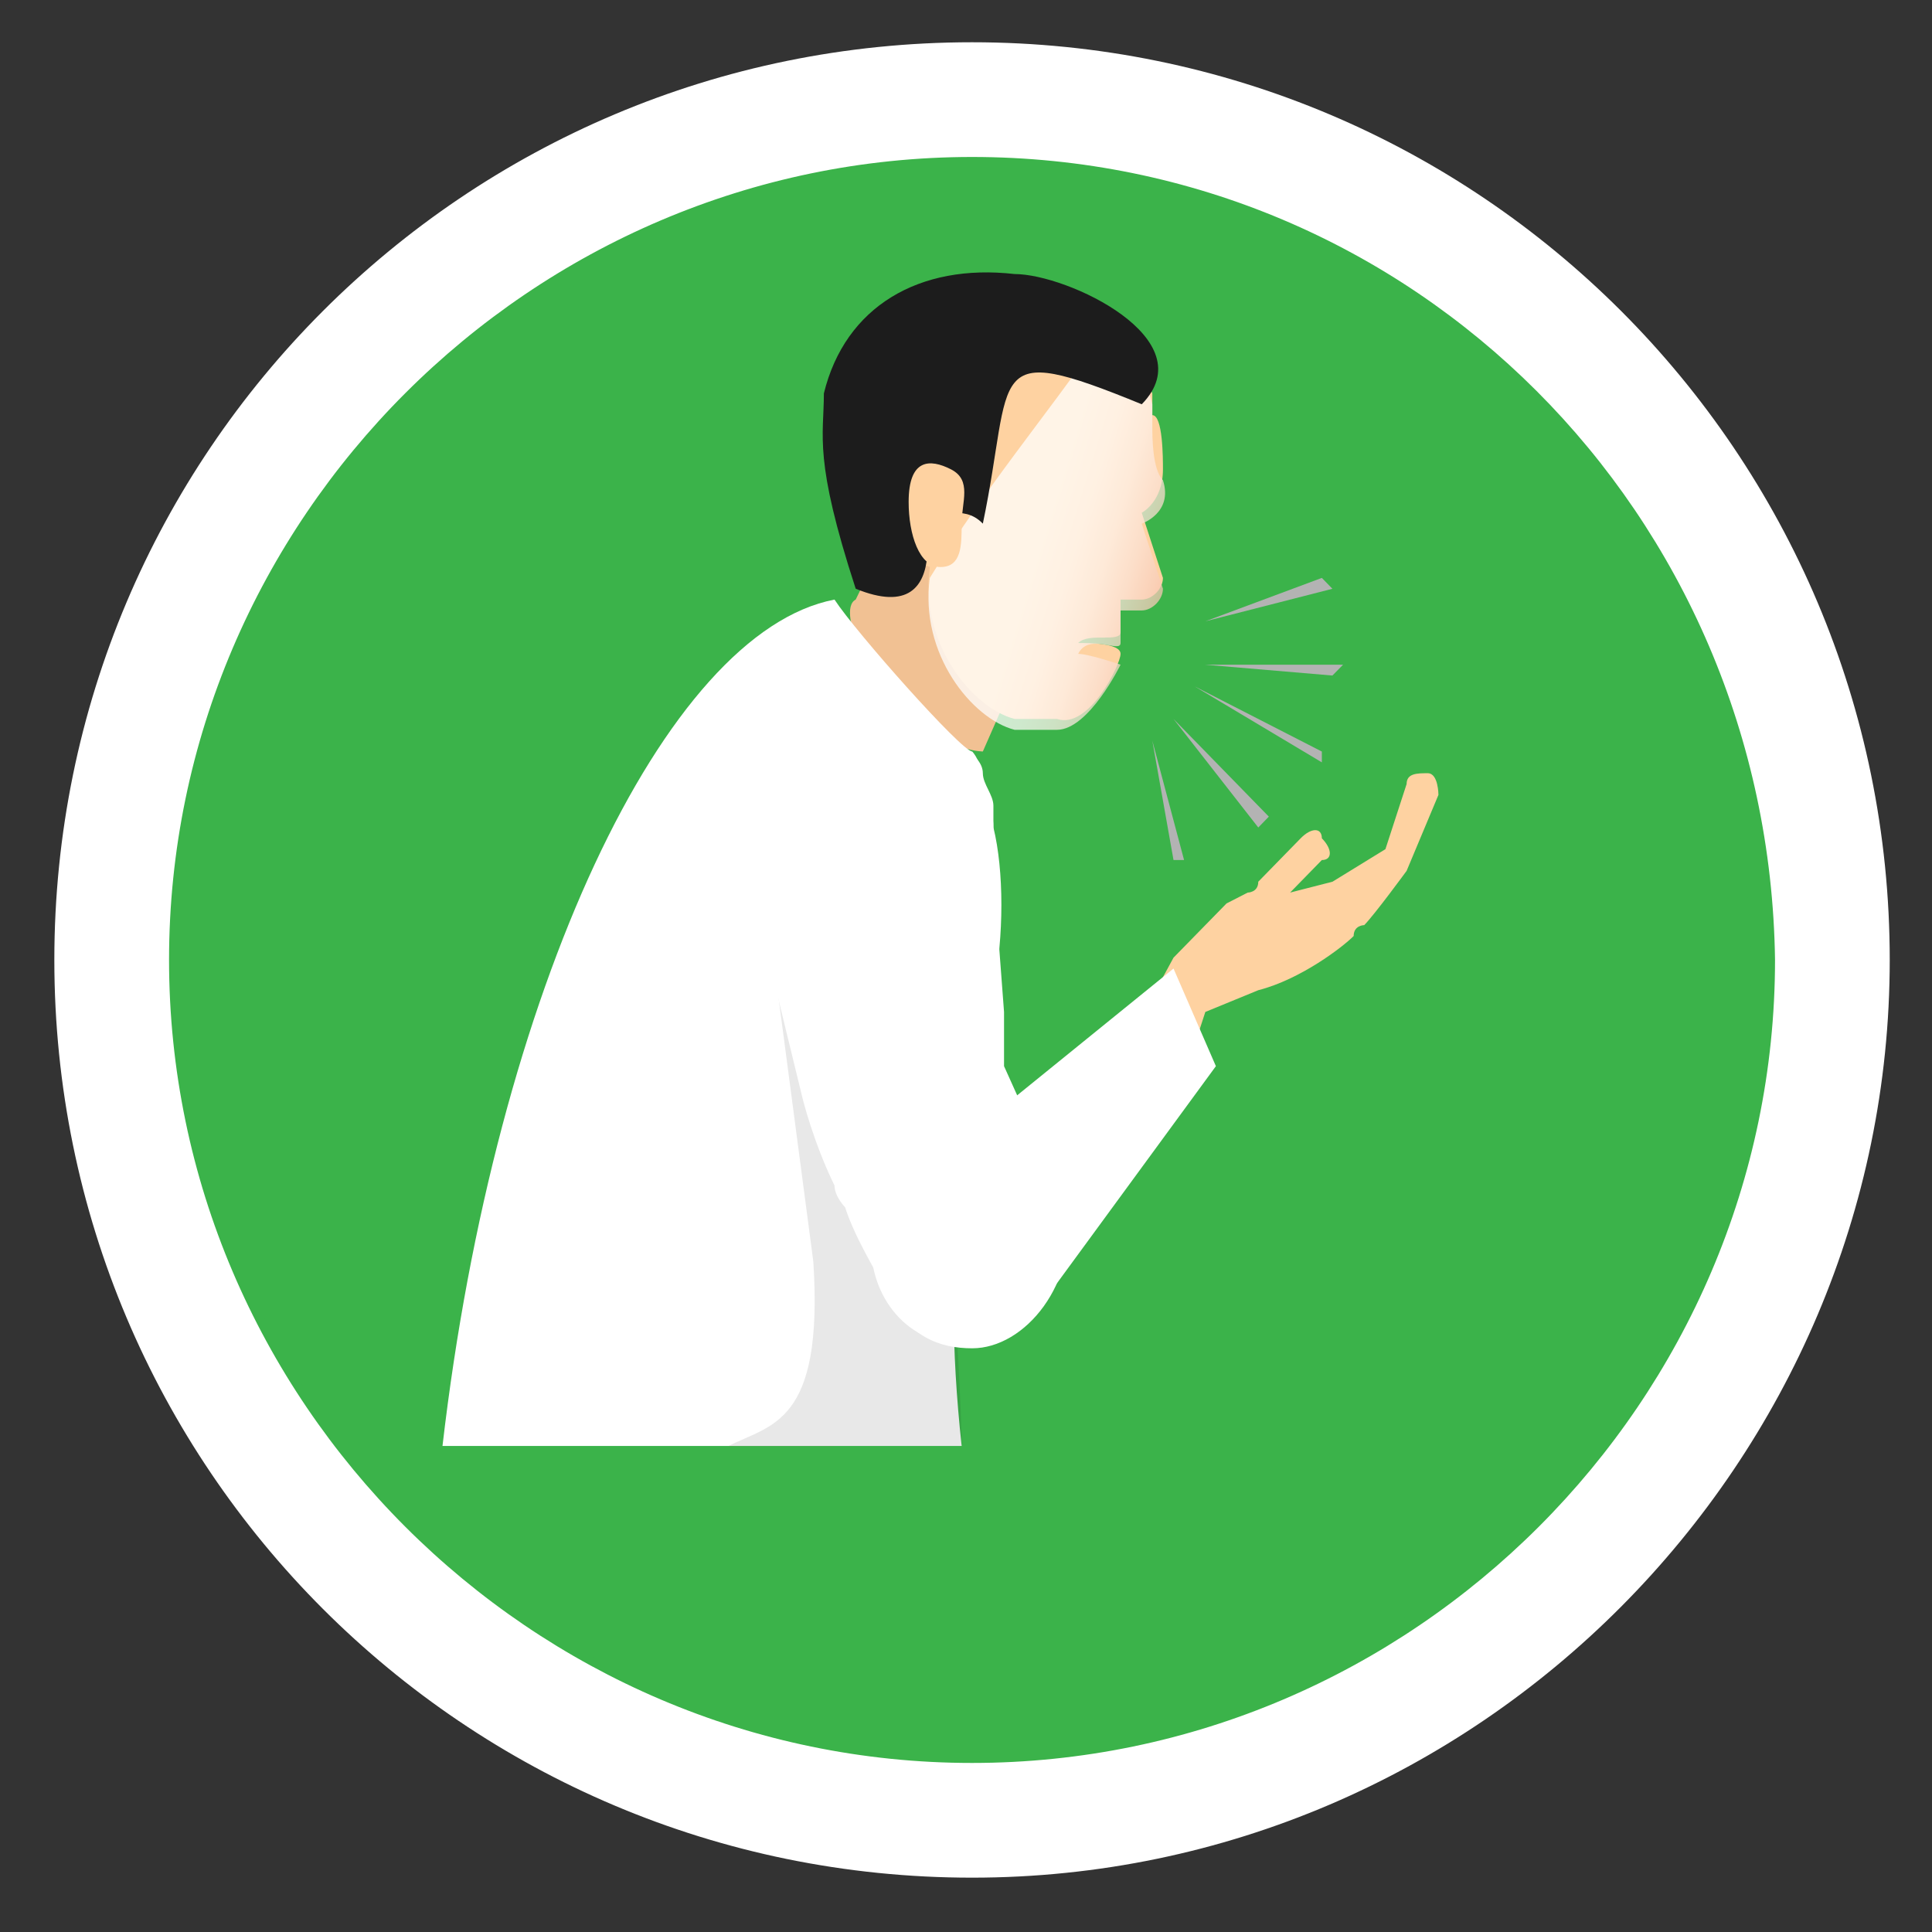 <?xml version="1.0" encoding="UTF-8"?>
<svg width="32px" height="32px" viewBox="0 0 32 32" version="1.1" xmlns="http://www.w3.org/2000/svg" xmlns:xlink="http://www.w3.org/1999/xlink">
    <rect x="0" y="0" width="32" height="32" fill="#333333" stroke="none"/>
    <!-- Generator: Sketch 52.5 (67469) - http://www.bohemiancoding.com/sketch -->
    <title>Group 2</title>
    <desc>Created with Sketch.</desc>
    <defs>
        <linearGradient x1="49.855%" y1="45.05%" x2="129.198%" y2="82.55%" id="linearGradient-1">
            <stop stop-color="#FFFFFF" offset="0%"></stop>
            <stop stop-color="#FFFAF8" offset="16.37%"></stop>
            <stop stop-color="#FDF1EB" offset="29.44%"></stop>
            <stop stop-color="#FBE2D7" offset="41.36%"></stop>
            <stop stop-color="#F8CFBE" offset="52.6%"></stop>
            <stop stop-color="#F5B69F" offset="63.37%"></stop>
            <stop stop-color="#F0997D" offset="73.79%"></stop>
            <stop stop-color="#EB785C" offset="83.91%"></stop>
            <stop stop-color="#E64D38" offset="93.57%"></stop>
            <stop stop-color="#E21F26" offset="100%"></stop>
        </linearGradient>
    </defs>
    <g id="a" stroke="none" stroke-width="1" fill="none" fill-rule="evenodd">
        <g id="Artboard" transform="translate(-145, -389)">
            <g id="ICons-for-Website-(2)" transform="translate(49, 119)">
                <g id="Group-2" transform="translate(96, 270)">
                    <g id="Group">
                        <circle id="Oval" fill="#3BB34A" cx="16.1" cy="15.8" r="14.3"></circle>
                        <path d="M16.1,31.1 C7.7,31.1 0.9,24.3 0.9,15.9 C0.9,7.5 7.7,0.7 16.1,0.7 C24.5,0.7 31.3,7.5 31.3,15.9 C31.3,24.2 24.5,31.1 16.1,31.1 Z M16.1,2.6 C8.8,2.6 2.8,8.6 2.8,15.9 C2.8,23.2 8.8,29.2 16.1,29.2 C23.4,29.2 29.4,23.2 29.4,15.9 C29.3,8.5 23.4,2.6 16.1,2.6 Z" id="Shape" fill="#FFFFFF" fill-rule="nonzero"></path>
                    </g>
                    <g id="8" transform="translate(3, 3)">
                        <circle id="Oval" fill="#3BB34A" cx="13" cy="13" r="13"></circle>
                        <g id="Path" transform="translate(4, 1)">
                            <path d="M5.067,19.95 C5.594,19.77 6.12,19.77 6.822,19.95 L5.067,19.95 Z" fill="#AC493C"></path>
                            <path d="M8.05,7.908 C8.752,8.447 9.279,8.447 9.279,8.447 L10.858,4.853 C10.683,4.673 9.454,3.954 8.577,3.415 L7.348,5.572 L7.173,5.931 C7.173,5.931 7.173,5.931 7.173,5.931 C6.822,6.111 7.524,7.549 8.05,7.908 Z" fill="#F1C193"></path>
                            <path d="M8.401,5.392 C8.401,5.392 8.401,5.392 8.401,5.392 C8.226,6.65 9.103,7.728 9.805,7.908 C9.805,7.908 9.805,7.908 9.805,7.908 L9.981,7.908 L10.332,7.908 L10.507,7.908 C11.034,8.088 11.56,7.009 11.56,6.83 C11.56,6.65 11.034,6.65 10.858,6.65 C11.034,6.47 11.56,6.65 11.56,6.47 C11.56,6.47 11.56,5.931 11.56,5.931 L11.911,5.931 C12.086,5.931 12.262,5.751 12.262,5.572 L11.911,4.493 C11.911,4.493 12.262,4.314 12.262,3.774 C12.262,3.595 12.262,2.876 12.086,2.876 C12.086,2.696 12.086,2.696 12.086,2.516 C11.735,1.618 11.034,1.078 10.156,0.899 C9.63,0.899 9.103,0.719 8.401,0.899 C8.401,0.899 8.401,0.899 8.226,0.899 C7.524,1.078 6.997,1.797 6.822,3.235 C6.822,3.954 7.173,4.673 7.173,5.212 C7.173,5.572 8.05,5.212 8.401,5.392 C8.401,5.392 8.401,5.392 8.401,5.392 Z" fill="#FED2A1"></path>
                            <path d="M0.329,19.95 L8.928,19.95 C8.752,18.332 8.752,16.895 8.928,15.816 C8.928,15.636 8.928,15.457 8.928,15.277 C8.928,15.097 8.928,14.918 8.928,14.738 C9.103,13.839 9.279,12.941 9.454,12.401 C9.454,12.401 9.454,12.401 9.454,12.401 C9.63,11.503 9.63,10.424 9.454,9.705 C9.454,9.346 9.279,9.166 9.279,8.986 C9.279,8.627 9.103,8.447 9.103,8.447 C9.103,8.447 9.103,8.447 9.103,8.447 C9.103,8.447 9.103,8.447 9.103,8.447 C9.103,8.447 9.103,8.447 9.103,8.447 C8.928,8.447 7.173,6.47 6.822,5.931 C6.822,5.931 6.822,5.931 6.822,5.931 C6.822,5.931 6.822,5.931 6.822,5.931 C6.822,5.931 6.822,5.931 6.822,5.931 C4.014,6.47 1.206,12.401 0.329,19.95 Z" fill="#FFFFFF"></path>
                            <path d="M5.594,10.245 L7.348,11.143 L8.577,13.839 C8.577,13.839 8.928,18.872 8.928,19.95 L5.067,19.95 C5.769,19.591 6.646,19.591 6.471,16.895 L5.594,10.245 Z" fill="#1D1D1B" opacity="0.1"></path>
                            <path d="M5.418,9.526 C5.418,9.885 5.418,10.065 5.418,10.604 L6.295,14.199 C6.295,14.199 6.471,14.918 6.822,15.636 C6.822,15.816 6.997,15.996 6.997,15.996 C7.173,16.535 7.524,17.074 7.699,17.434 C8.05,18.153 8.577,18.332 9.103,18.332 C9.981,18.332 10.858,17.254 10.683,15.996 L9.63,13.659 L9.63,12.761 L9.454,10.424 L9.454,9.346 C9.454,9.166 9.279,8.986 9.279,8.807 C9.279,8.627 9.103,8.447 8.928,8.447 C7.699,7.369 5.769,7.908 5.418,9.526 Z" fill="#FFFFFF"></path>
                            <path d="M12.437,11.862 L12.964,11.323 C13.139,11.143 13.139,11.143 13.315,10.964 L13.666,10.784 C13.666,10.784 13.841,10.784 13.841,10.604 L14.543,9.885 C14.719,9.705 14.894,9.705 14.894,9.885 C15.07,10.065 15.07,10.245 14.894,10.245 L14.368,10.784 L15.07,10.604 L15.947,10.065 L16.298,8.986 C16.298,8.807 16.474,8.807 16.649,8.807 C16.825,8.807 16.825,9.166 16.825,9.166 C16.825,9.166 16.298,10.424 16.298,10.424 C16.298,10.424 15.772,11.143 15.596,11.323 C15.596,11.323 15.421,11.323 15.421,11.503 C15.245,11.682 14.543,12.222 13.841,12.401 L12.964,12.761 L12.437,14.378 L11.56,13.48 L12.437,11.862 Z" fill="#FED2A1"></path>
                            <path d="M8.226,15.457 C6.295,16.355 8.226,19.95 10.507,17.254 L13.139,13.659 L12.437,12.042 L8.226,15.457 Z" fill="#FFFFFF"></path>
                            <path d="M12.086,2.696 C12.086,2.696 12.086,2.876 12.086,3.055 C12.086,3.235 12.086,3.774 12.262,3.954 C12.437,4.493 11.911,4.673 11.911,4.673 L12.262,5.751 C12.262,5.931 12.086,6.111 11.911,6.111 L11.56,6.111 C11.56,6.111 11.56,6.65 11.56,6.65 C11.56,6.83 11.034,6.47 10.858,6.83 C11.034,6.83 11.56,7.009 11.56,7.009 C11.56,7.009 11.034,8.088 10.507,8.088 L10.332,8.088 L9.981,8.088 L9.805,8.088 C9.805,8.088 9.805,8.088 9.805,8.088 C9.103,7.908 8.226,6.83 8.401,5.572 C8.401,5.572 8.401,5.572 8.401,5.572 C8.401,5.572 8.401,5.572 8.401,5.572 C8.401,5.572 8.401,5.572 8.401,5.572 C9.279,4.134 10.332,2.876 11.209,1.618 C11.56,1.618 11.911,1.977 12.086,2.696 Z" fill="url(#linearGradient-1)" opacity="0.75"></path>
                            <path d="M7.173,5.751 C8.928,6.47 8.226,4.134 8.226,4.134 C8.226,4.134 8.752,4.134 8.752,4.493 C8.928,4.493 9.103,4.493 9.279,4.673 C9.805,2.157 9.279,1.618 11.911,2.696 C12.964,1.618 10.683,0.539 9.805,0.539 C8.226,0.359 6.997,1.078 6.646,2.516 C6.646,3.235 6.471,3.595 7.173,5.751 Z" fill="#1C1C1C"></path>
                            <path d="M8.05,4.314 C8.05,4.853 8.226,5.392 8.577,5.392 C8.928,5.392 8.928,5.032 8.928,4.673 C8.928,4.314 9.103,3.954 8.752,3.774 C8.401,3.595 8.05,3.595 8.05,4.314 Z" fill="#FED2A1"></path>
                            <g id="Group" transform="translate(11.077, 4.73)" fill="#B3B3B3">
                                <polygon id="Path" points="3.817 0.842 1.886 1.561 3.992 1.022"></polygon>
                                <polygon id="Path" points="4.168 2.28 1.886 2.28 3.992 2.459"></polygon>
                                <polygon id="Path" points="3.817 3.718 1.711 2.639 3.817 3.897"></polygon>
                                <polygon id="Path" points="2.939 4.796 1.36 3.178 2.764 4.976"></polygon>
                                <polygon id="Path" points="1.535 5.515 1.009 3.538 1.36 5.515"></polygon>
                            </g>
                        </g>
                    </g>
                </g>
            </g>
        </g>
    </g>
</svg>